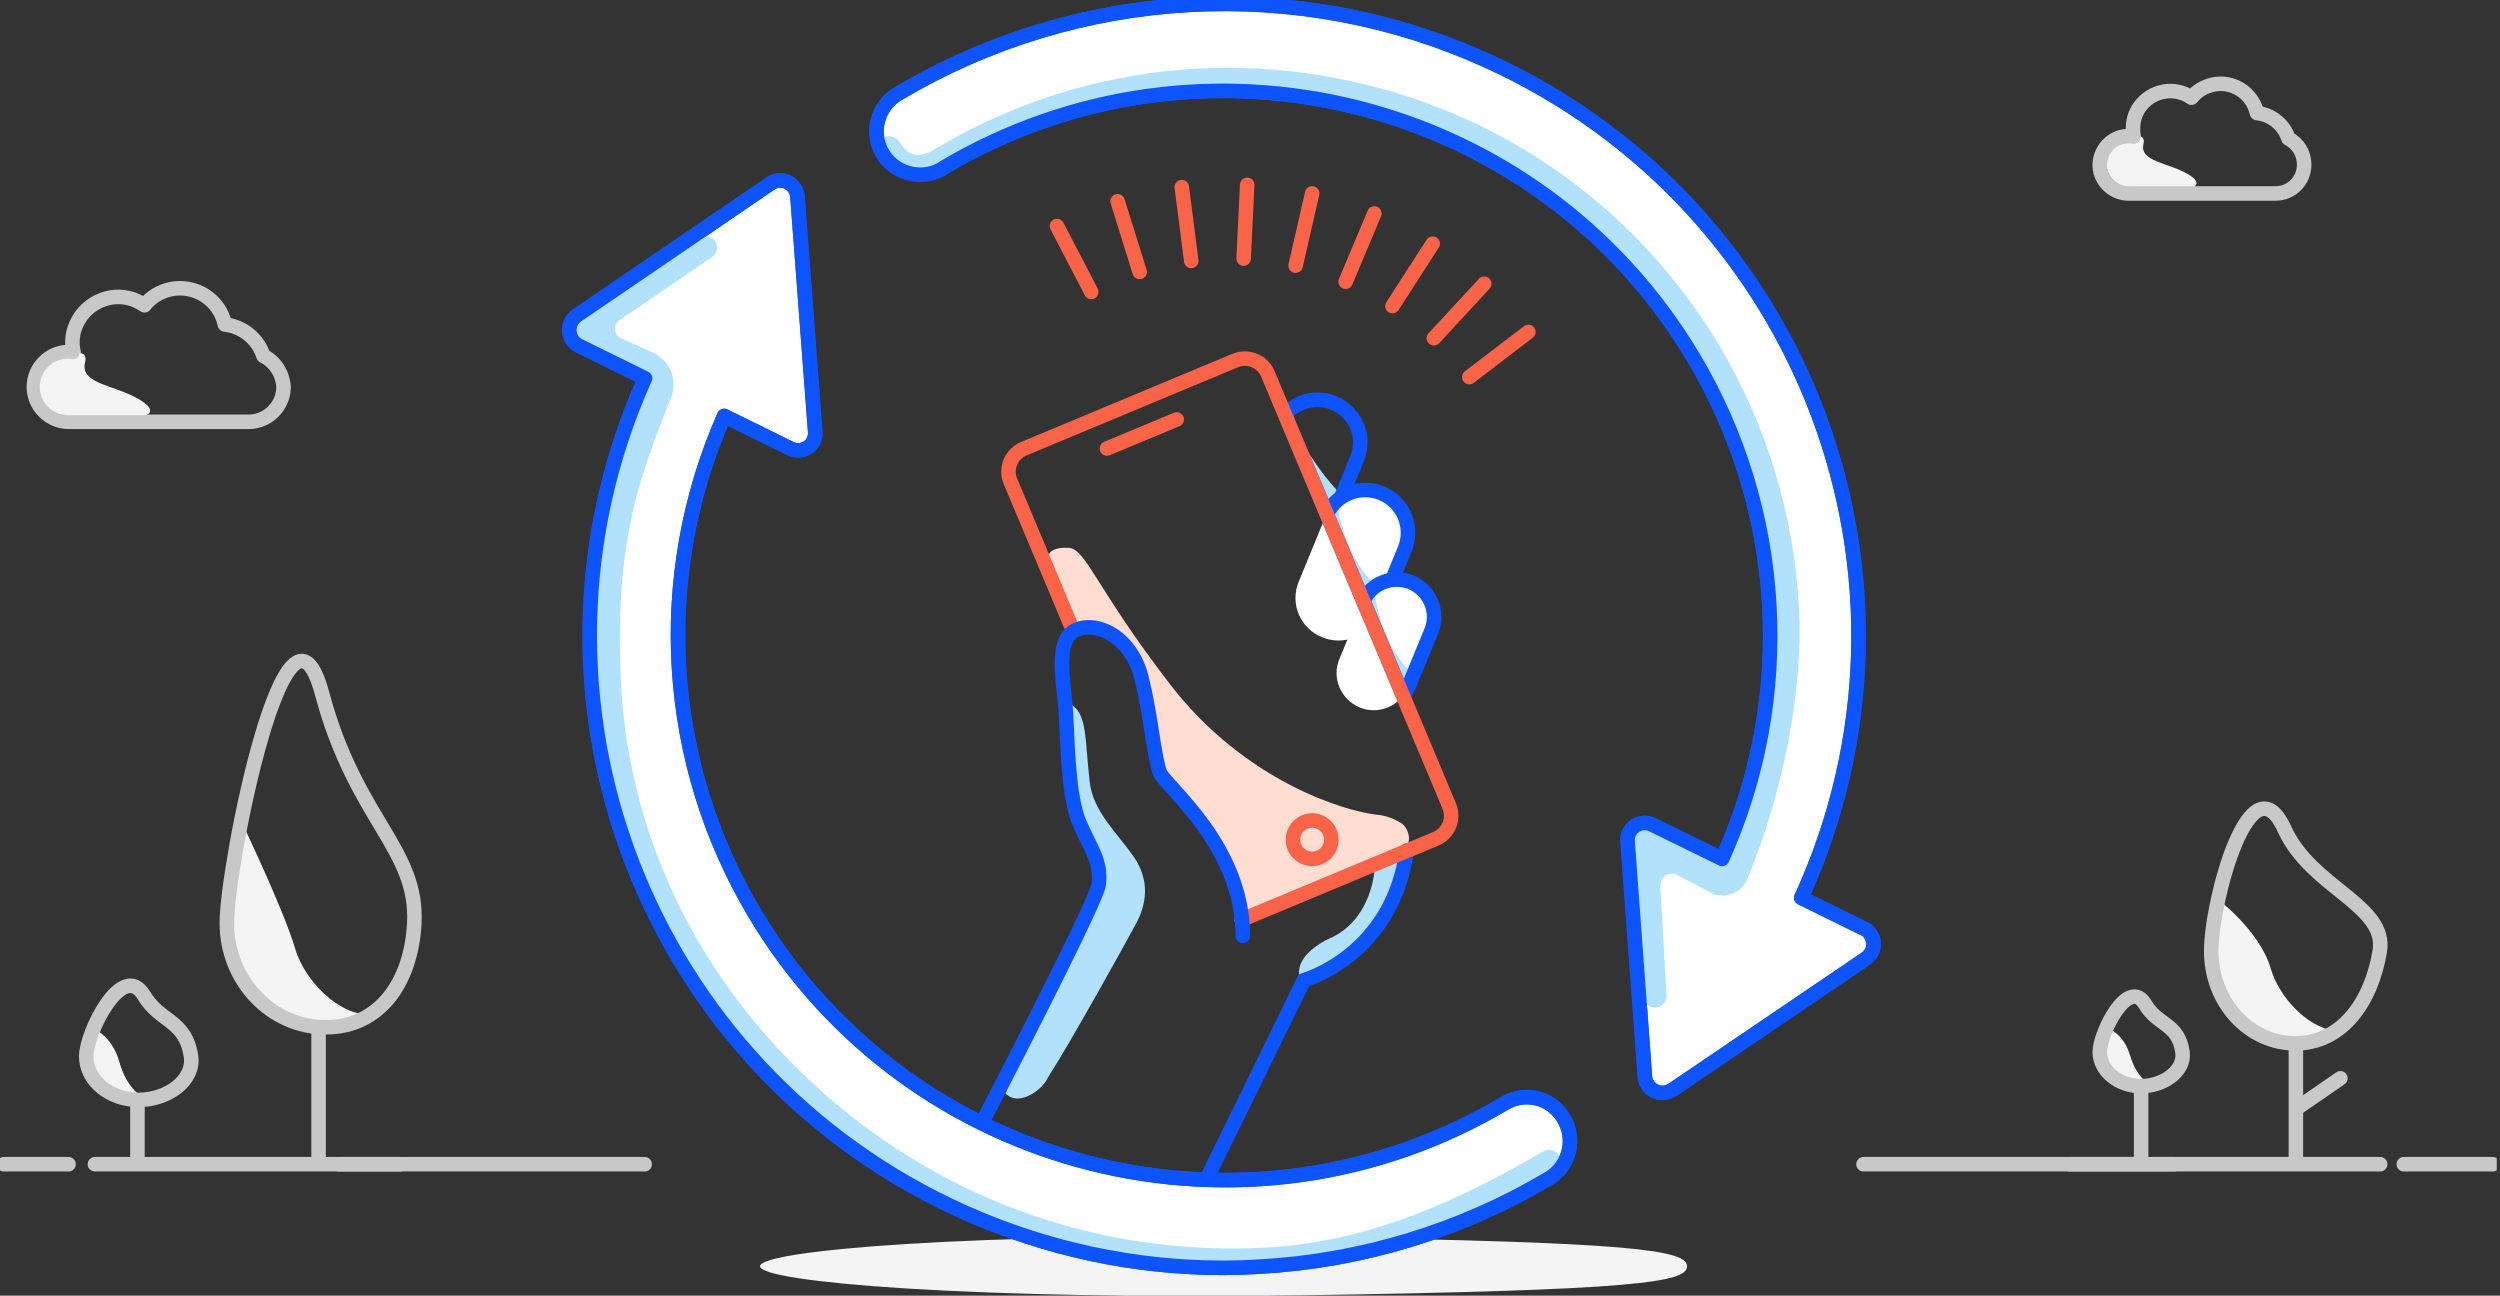 <svg width="301" height="156" viewBox="0 0 301 156" fill="none" xmlns="http://www.w3.org/2000/svg">
<rect x="0" y="0" width="301" height="156" fill="#333333" stroke="none"/>
<g clip-path="url(#clip0_537_813)">
<path d="M11.426 140.173H48.172" stroke="#C8C8C8" stroke-width="1.749" stroke-linecap="round" stroke-linejoin="round"/>
<path d="M40.824 140.173H77.618" stroke="#C8C8C8" stroke-width="1.749" stroke-linecap="round" stroke-linejoin="round"/>
<path d="M31.721 42.85C31.057 40.819 29.255 39.307 27.074 39.071C26.458 36.094 23.518 34.205 20.531 34.819C19.298 35.102 18.16 35.764 17.402 36.756C16.975 36.472 16.501 36.236 16.026 36.047C13.134 35.055 10.005 36.614 9.009 39.496C8.677 40.441 8.63 41.48 8.867 42.425C8.677 42.378 8.488 42.378 8.298 42.378C5.975 42.378 4.078 44.268 4.078 46.583C4.078 48.898 5.975 50.787 8.298 50.787H29.919C32.242 50.787 34.139 48.898 34.139 46.583C34.044 45.024 33.143 43.559 31.721 42.85Z" stroke="#C8C8C8" stroke-width="1.749" stroke-linecap="round" stroke-linejoin="round"/>
<path d="M16.927 48.189C14.035 46.346 9.578 46.299 10.242 43.653C10.431 42.85 10.147 42.52 9.578 42.52C9.578 42.709 9.483 42.898 9.388 42.992C9.199 43.181 8.962 43.275 8.677 43.228C8.535 43.228 8.345 43.181 8.203 43.181C6.306 43.181 4.789 44.693 4.789 46.583C4.789 48.472 6.306 49.984 8.203 49.984H17.638C18.207 49.701 18.444 49.134 16.927 48.189Z" fill="#F4F4F4"/>
<path d="M263.529 21.023C261.158 19.559 257.554 19.512 258.076 17.338C258.218 16.724 257.981 16.441 257.554 16.394C257.554 16.724 257.222 17.008 256.891 17.008H256.843C255.326 16.771 253.903 17.811 253.666 19.323C253.429 20.834 254.472 22.252 255.99 22.488H256.037C256.179 22.488 256.322 22.535 256.464 22.535H264.098C264.572 22.252 264.761 21.779 263.529 21.023Z" fill="#F4F4F4"/>
<path d="M275.524 16.677C275.003 15.023 273.485 13.795 271.731 13.606C271.21 11.197 268.791 9.638 266.373 10.204C265.378 10.441 264.477 10.96 263.86 11.764C261.822 10.346 259.024 10.866 257.602 12.897C257.365 13.228 257.175 13.606 257.033 14.031C256.796 14.787 256.748 15.638 256.89 16.441C256.748 16.393 256.559 16.393 256.416 16.393C254.52 16.299 252.908 17.811 252.813 19.701C252.718 21.59 254.235 23.197 256.132 23.291H274.007C275.904 23.291 277.421 21.732 277.421 19.842C277.421 18.472 276.71 17.291 275.524 16.677Z" stroke="#C8C8C8" stroke-width="1.749" stroke-linecap="round" stroke-linejoin="round"/>
<path d="M266.752 108.047C266.752 108.047 272.063 111.968 273.39 116.598C274.765 121.181 279.459 124.724 281.925 123.921C274.291 129.637 264.002 121.559 266.752 108.047Z" fill="#F4F4F4"/>
<path d="M28.827 98.409C28.827 98.409 34.043 109.228 35.513 114.141C36.983 119.055 42.103 122.834 44.758 121.937C37.741 128.031 22.189 120.189 28.827 98.409Z" fill="#F4F4F4"/>
<path d="M257.791 130.819V139.842" stroke="#C8C8C8" stroke-width="1.749" stroke-linecap="round" stroke-linejoin="round"/>
<path d="M276.426 125.811V139.937" stroke="#C8C8C8" stroke-width="1.749" stroke-linecap="round" stroke-linejoin="round"/>
<path d="M253.904 123.874C253.904 123.874 255.706 124.488 256.464 127.087C257.223 129.638 258.835 131.102 260.21 130.677C257.982 131.244 250.869 130.724 253.904 123.874Z" fill="#F4F4F4"/>
<path d="M38.357 123.921V140.031" stroke="#C8C8C8" stroke-width="1.749" stroke-linecap="round" stroke-linejoin="round"/>
<path d="M16.547 132.661V139.842" stroke="#C8C8C8" stroke-width="1.749" stroke-linecap="round" stroke-linejoin="round"/>
<path d="M49.88 111.212C49.501 118.157 45.802 123.685 39.212 123.685C32.621 123.685 27.311 118.063 27.311 111.118C27.311 104.173 34.565 67.7 38.785 83.527C42.862 98.74 50.354 102.189 49.88 111.212Z" stroke="#C8C8C8" stroke-width="1.749" stroke-linecap="round" stroke-linejoin="round"/>
<path d="M11.189 123.827C11.189 123.827 13.465 124.63 14.366 127.842C15.267 131.055 17.305 132.85 19.012 132.283C16.262 133.039 7.396 132.331 11.189 123.827Z" fill="#F4F4F4"/>
<path d="M281.783 129.827L276.852 133.228" stroke="#C8C8C8" stroke-width="1.749" stroke-linecap="round" stroke-linejoin="round"/>
<path d="M262.77 126.661C263.101 128.929 260.494 130.772 257.791 130.772C255.088 130.772 252.812 128.929 252.812 126.661C252.812 124.394 256.226 117.543 258.265 120.897C259.782 123.496 262.248 123.165 262.77 126.661Z" stroke="#C8C8C8" stroke-width="1.749" stroke-linecap="round" stroke-linejoin="round"/>
<path d="M286.526 114.519C285.53 120.567 282.021 125.622 276.379 125.622C270.737 125.622 266.232 120.661 266.232 114.519C266.232 108.378 271.021 90.85 275.099 99.921C278.323 106.913 287.427 108.992 286.526 114.519Z" stroke="#C8C8C8" stroke-width="1.749" stroke-linecap="round" stroke-linejoin="round"/>
<path d="M22.995 127.181C23.422 130.063 20.198 132.425 16.689 132.425C13.18 132.425 10.383 130.063 10.383 127.181C10.383 124.299 14.745 115.606 17.305 119.811C19.249 123.118 22.331 122.74 22.995 127.181Z" stroke="#C8C8C8" stroke-width="1.749" stroke-linecap="round" stroke-linejoin="round"/>
<path d="M249.209 140.173H286.572" stroke="#C8C8C8" stroke-width="1.749" stroke-linecap="round" stroke-linejoin="round"/>
<path d="M224.365 140.173H261.775" stroke="#C8C8C8" stroke-width="1.749" stroke-linecap="round" stroke-linejoin="round"/>
<path fill-rule="evenodd" clip-rule="evenodd" d="M203.123 152.456C203.123 154.393 197.101 155.338 156.942 155.953C117.114 156.519 91.51 154.393 91.51 152.456C91.51 150.519 117.114 148.393 156.942 148.96C196.58 149.527 203.123 150.519 203.123 152.456Z" fill="#F4F4F4"/>
<path d="M0.475 140.173H8.251" stroke="#C8C8C8" stroke-width="1.749" stroke-linecap="round" stroke-linejoin="round"/>
<path d="M289.416 140.173H300.132" stroke="#C8C8C8" stroke-width="1.749" stroke-linecap="round" stroke-linejoin="round"/>
<path d="M127.26 27.212L131.385 35.149" stroke="#F96449" stroke-width="1.749" stroke-linecap="round" stroke-linejoin="round"/>
<path d="M176.902 45.401L184.014 39.968" stroke="#F96449" stroke-width="1.749" stroke-linecap="round" stroke-linejoin="round"/>
<path d="M172.635 40.724L178.704 34.157" stroke="#F96449" stroke-width="1.749" stroke-linecap="round" stroke-linejoin="round"/>
<path d="M167.656 36.85L172.493 29.338" stroke="#F96449" stroke-width="1.749" stroke-linecap="round" stroke-linejoin="round"/>
<path d="M162.014 33.921L165.475 25.701" stroke="#F96449" stroke-width="1.749" stroke-linecap="round" stroke-linejoin="round"/>
<path d="M155.992 31.984L157.984 23.291" stroke="#F96449" stroke-width="1.749" stroke-linecap="round" stroke-linejoin="round"/>
<path d="M149.734 31.134L150.161 22.252" stroke="#F96449" stroke-width="1.749" stroke-linecap="round" stroke-linejoin="round"/>
<path d="M143.427 31.417L142.289 22.535" stroke="#F96449" stroke-width="1.749" stroke-linecap="round" stroke-linejoin="round"/>
<path d="M137.216 32.74L134.561 24.236" stroke="#F96449" stroke-width="1.749" stroke-linecap="round" stroke-linejoin="round"/>
<path d="M156.609 118.016C156.609 118.016 166.945 115.134 168.652 104.787L168.984 102.945L165.523 104.362C165.523 104.362 165.38 110.835 159.833 113.102C159.833 113.102 155.423 115.134 156.609 118.016Z" fill="#B2E2FB"/>
<path d="M168.795 99.165C167.847 98.551 166.804 98.173 165.666 98.079C161.92 97.653 149.925 94.11 140.916 82.441C131.907 70.772 130.769 66.047 128.635 65.953C127.213 65.905 126.36 66.236 126.17 66.992L129.868 75.779C132.618 74.882 136.222 77.102 137.407 81.543C138.592 86.173 138.972 91.465 139.683 93.118C140.299 94.63 148.17 100.772 149.45 110.126L169.222 101.905C169.933 101.527 169.696 99.827 168.795 99.165Z" fill="#FFDDD1"/>
<path d="M131.196 94.157C131.101 93.118 130.958 91.889 130.864 90.614C130.627 87.448 130.342 85.039 128.398 84.708L128.303 84.661C128.54 88.204 128.777 92.079 128.777 92.079C128.777 92.079 128.92 96.614 130.627 99.921C131.385 101.244 132.002 102.708 132.381 104.22L132.144 107.433L120.527 131.102L121.191 131.763C122.519 132.992 124.7 131.716 125.696 130.488C125.838 130.299 125.98 130.11 126.075 129.921C126.122 129.874 126.122 129.826 126.17 129.732C128.825 125.622 135.463 113.669 136.696 111.354C138.071 108.897 138.497 106.015 136.459 103.086C134.42 100.204 131.622 97.701 131.196 94.157Z" fill="#B2E2FB"/>
<path d="M154.854 49.653C154.854 49.653 157.651 55.842 161.776 59.858C161.776 59.858 160.212 61.181 159.69 62.362L154.475 49.937L154.854 49.653Z" fill="#B2E2FB"/>
<path d="M160.592 48.52C158.553 47.669 156.183 48.236 154.713 49.937L160.213 62.976L163.39 55.228C164.48 52.583 163.2 49.606 160.592 48.52Z" stroke="#0D54FF" stroke-width="1.749" stroke-miterlimit="10" stroke-linecap="round" stroke-linejoin="round"/>
<path d="M166.33 59.386C168.938 60.472 170.218 63.449 169.127 66.094L165.903 73.937C164.813 76.582 161.826 77.811 159.17 76.724C156.515 75.638 155.282 72.661 156.373 70.015L159.597 62.173C160.688 59.575 163.675 58.346 166.33 59.386Z" fill="white"/>
<path d="M160.877 60.047C160.877 60.047 161.636 66.803 165.524 70.347C164.813 70.913 164.244 71.575 163.817 72.378L159.123 61.228L160.877 60.047Z" fill="#B2E2FB"/>
<path d="M166.329 59.386C163.816 58.347 160.971 59.433 159.738 61.89L165.286 75.071C165.523 74.74 165.76 74.362 165.902 73.984L169.126 66.142C170.217 63.496 168.984 60.473 166.329 59.386Z" stroke="#0D54FF" stroke-width="1.749" stroke-miterlimit="10" stroke-linecap="round" stroke-linejoin="round"/>
<path d="M169.885 70.11C172.161 71.055 173.251 73.653 172.35 75.921L169.553 82.724C168.605 84.992 165.997 86.126 163.721 85.181C161.445 84.236 160.307 81.638 161.255 79.37L164.053 72.567C164.954 70.252 167.561 69.165 169.885 70.11Z" fill="white"/>
<path d="M165.381 70.819C165.381 70.819 166.139 77.575 170.027 81.071C169.695 82.157 169.269 83.244 168.842 84.283L163.674 71.906L165.381 70.819Z" fill="#B2E2FB"/>
<path d="M169.886 70.11C167.657 69.212 165.144 70.204 164.148 72.331L168.937 83.764C169.174 83.433 169.364 83.102 169.554 82.724L172.351 75.921C173.252 73.653 172.161 71.055 169.886 70.11Z" stroke="#0D54FF" stroke-width="1.749" stroke-miterlimit="10" stroke-linecap="round" stroke-linejoin="round"/>
<path d="M169.364 102.425C167.61 115.087 156.989 118.016 156.989 118.016C156.989 118.016 149.213 133.937 142.48 147.638" stroke="#0D54FF" stroke-width="1.749" stroke-miterlimit="10" stroke-linecap="round" stroke-linejoin="round"/>
<path d="M160.117 100.204C160.591 101.386 160.07 102.708 158.884 103.228C157.699 103.701 156.371 103.181 155.85 102C155.376 100.819 155.897 99.496 157.083 98.976C158.268 98.457 159.596 99.023 160.117 100.204Z" stroke="#F96449" stroke-width="1.749" stroke-miterlimit="10" stroke-linecap="round" stroke-linejoin="round"/>
<path d="M133.281 54L141.674 50.504" stroke="#F96449" stroke-width="1.749" stroke-miterlimit="10" stroke-linecap="round" stroke-linejoin="round"/>
<path d="M224.46 111.827L216.873 108.094C234.369 69.874 217.442 24.756 179.084 7.323C156.23 -3.071 129.773 -1.559 108.2 11.244C105.687 12.661 104.786 15.874 106.208 18.378C107.631 20.882 110.855 21.779 113.368 20.362C113.415 20.315 113.51 20.268 113.558 20.22C144.756 1.653 185.201 11.811 203.834 42.945C214.835 61.323 216.162 83.905 207.343 103.417L198.951 99.307C197.908 98.787 196.675 99.213 196.153 100.252C196.011 100.583 195.916 100.96 195.964 101.338L198.05 129.638C198.145 130.772 199.14 131.669 200.326 131.575C200.705 131.527 201.037 131.433 201.321 131.244L224.649 115.417C225.598 114.756 225.882 113.48 225.218 112.535C225.076 112.205 224.792 111.968 224.46 111.827Z" fill="white" stroke="#0D54FF" stroke-width="1.749" stroke-linecap="round" stroke-linejoin="round"/>
<path d="M216.589 72.992C215.972 61.937 212.653 51.071 206.964 41.528C197.528 25.843 182.545 14.693 164.717 10.252C146.89 5.811 128.398 8.504 112.657 17.905C111.661 18.52 110.807 18.756 110.096 18.614C109.432 18.472 108.863 18 108.342 17.15C107.963 16.535 107.156 16.205 106.445 16.535C105.734 16.913 105.45 17.811 105.876 18.472C106.825 20.079 108.105 21.024 109.575 21.307C110.95 21.543 112.467 21.213 114.079 20.268C129.204 11.244 146.937 8.646 164.054 12.945C181.123 17.244 195.537 27.874 204.593 42.945C210.093 52.063 213.27 62.504 213.839 73.134C214.36 82.346 211.563 94.016 207.438 103.984C207.39 104.126 207.248 104.173 207.201 104.22C207.153 104.268 207.627 103.795 207.438 103.748L203.739 101.905C203.55 101.811 202.981 101.528 202.791 101.433L202.317 100.961L198.619 99.591C197.291 99.165 196.295 100.866 196.153 102.283L196.817 106.441L197.149 106.205C197.149 106.441 197.101 106.677 197.149 106.866L197.908 120C197.955 120.756 198.571 121.323 199.283 121.323H199.33C200.089 121.276 200.705 120.614 200.658 119.858L199.899 106.724C199.899 106.488 199.946 106.205 200.041 105.968C200.231 105.638 200.515 105.402 200.847 105.26C201.227 105.165 201.606 105.165 201.938 105.354L205.921 107.433C206.015 107.48 206.11 107.528 206.158 107.575C206.964 107.905 207.817 107.905 208.623 107.575C209.429 107.244 210.046 106.63 210.377 105.827C214.74 95.339 217.158 82.772 216.589 72.992Z" fill="#B2E2FB"/>
<path d="M224.46 111.827L216.873 108.094C234.369 69.874 217.442 24.756 179.084 7.323C156.23 -3.071 129.773 -1.559 108.2 11.244C105.687 12.661 104.786 15.874 106.208 18.378C107.631 20.882 110.855 21.779 113.368 20.362C113.415 20.315 113.51 20.268 113.558 20.22C144.756 1.653 185.201 11.811 203.834 42.945C214.835 61.323 216.162 83.905 207.343 103.417L198.951 99.307C197.908 98.787 196.675 99.213 196.153 100.252C196.011 100.583 195.916 100.96 195.964 101.338L198.05 129.638C198.145 130.772 199.14 131.669 200.326 131.575C200.705 131.527 201.037 131.433 201.321 131.244L224.649 115.417C225.598 114.756 225.882 113.48 225.218 112.535C225.076 112.205 224.792 111.968 224.46 111.827Z" stroke="#0D54FF" stroke-width="1.749" stroke-linecap="round" stroke-linejoin="round"/>
<path d="M129.204 75.921L121.665 57.968C121.001 56.409 121.759 54.614 123.324 54L148.691 43.417C150.255 42.756 152.057 43.512 152.674 45.071L174.484 97.039C175.148 98.598 174.389 100.394 172.825 101.008L149.497 110.74" stroke="#F96449" stroke-width="1.749" stroke-miterlimit="10" stroke-linecap="round" stroke-linejoin="round"/>
<path d="M116.117 139.276C125.458 121.276 132.048 108.142 132.285 106.488C132.617 103.606 131.29 102.189 129.962 99.071C128.635 95.953 128.54 89.669 128.35 86.079C128.16 82.488 126.833 76.961 129.583 75.827C132.333 74.693 136.221 76.866 137.406 81.496C138.592 86.126 138.971 91.417 139.682 93.071C140.393 94.724 149.639 101.858 149.639 112.677" stroke="#0D54FF" stroke-width="1.749" stroke-miterlimit="10" stroke-linecap="round" stroke-linejoin="round"/>
<path d="M181.216 132.803C150.018 151.37 109.573 141.213 90.939 110.079C80.034 91.89 78.612 69.543 87.194 50.079L95.159 54C96.202 54.52 97.483 54.095 97.957 53.055C98.099 52.724 98.194 52.347 98.146 51.969L96.013 23.669C95.918 22.536 94.922 21.638 93.784 21.732C93.405 21.78 93.073 21.874 92.741 22.11L69.461 37.984C68.512 38.646 68.275 39.921 68.892 40.913C69.081 41.197 69.366 41.433 69.698 41.622L77.663 45.543C60.452 83.906 77.758 128.882 116.259 146.032C126.026 150.378 136.599 152.646 147.268 152.646C148.69 152.646 150.112 152.599 151.582 152.504C163.91 151.843 175.953 148.158 186.574 141.827C189.04 140.268 189.751 137.055 188.234 134.599C186.764 132.142 183.634 131.386 181.216 132.803Z" fill="white" stroke="#0D54FF" stroke-width="1.749" stroke-linecap="round" stroke-linejoin="round"/>
<path d="M187.761 139.181C187.382 138.472 186.481 138.236 185.817 138.614C173.442 145.937 162.916 149.622 152.722 150.189C132.998 151.323 114.032 144.756 99.239 131.669C84.161 118.394 75.437 100.488 74.726 81.307C74.109 64.866 76.907 57.732 80.795 47.858C81.411 46.346 81.079 44.598 79.941 43.417C79.562 43.039 79.135 42.709 78.661 42.472L74.773 40.724C74.584 40.63 74.394 40.488 74.252 40.299C74.157 40.157 74.109 40.016 74.062 39.874V39.307C74.109 39.023 74.299 38.74 74.584 38.551L85.726 30.945C86.39 30.52 86.532 29.575 86.058 28.96C85.584 28.346 84.73 28.299 84.114 28.724L73.066 36.283C72.165 36.898 69.178 38.598 69.178 38.598C68.088 39.26 68.894 41.48 69.984 42.142C70.506 42.425 72.355 42.283 72.355 42.283C72.734 42.709 73.161 43.039 73.683 43.275L77.523 45.023C77.713 45.118 77.855 45.212 77.95 45.307C78.329 45.732 77.239 46.394 77.049 46.913C73.161 56.74 71.312 64.394 71.976 81.401C72.734 101.338 81.79 119.905 97.437 133.701C111.614 146.268 129.537 153.023 148.36 153.023C149.877 153.023 151.395 152.976 152.912 152.882C159.597 152.504 170.408 150.897 187.192 140.976C187.809 140.646 188.141 139.842 187.761 139.181Z" fill="#B2E2FB"/>
<path d="M181.216 132.803C150.018 151.37 109.573 141.213 90.939 110.079C80.034 91.89 78.612 69.543 87.194 50.079L95.159 54C96.202 54.52 97.483 54.095 97.957 53.055C98.099 52.724 98.194 52.347 98.146 51.969L96.013 23.669C95.918 22.536 94.922 21.638 93.784 21.732C93.405 21.78 93.073 21.874 92.741 22.11L69.461 37.984C68.512 38.646 68.275 39.921 68.892 40.913C69.081 41.197 69.366 41.433 69.698 41.622L77.663 45.543C60.452 83.906 77.758 128.882 116.259 146.032C126.026 150.378 136.599 152.646 147.268 152.646C148.69 152.646 150.112 152.599 151.582 152.504C163.91 151.843 175.953 148.158 186.574 141.827C189.04 140.268 189.751 137.055 188.234 134.599C186.764 132.142 183.634 131.386 181.216 132.803Z" stroke="#0D54FF" stroke-width="1.749" stroke-linecap="round" stroke-linejoin="round"/>
</g>
<defs>
<clipPath id="clip0_537_813">
<rect width="300.607" height="156" fill="white"/>
</clipPath>
</defs>
</svg>
